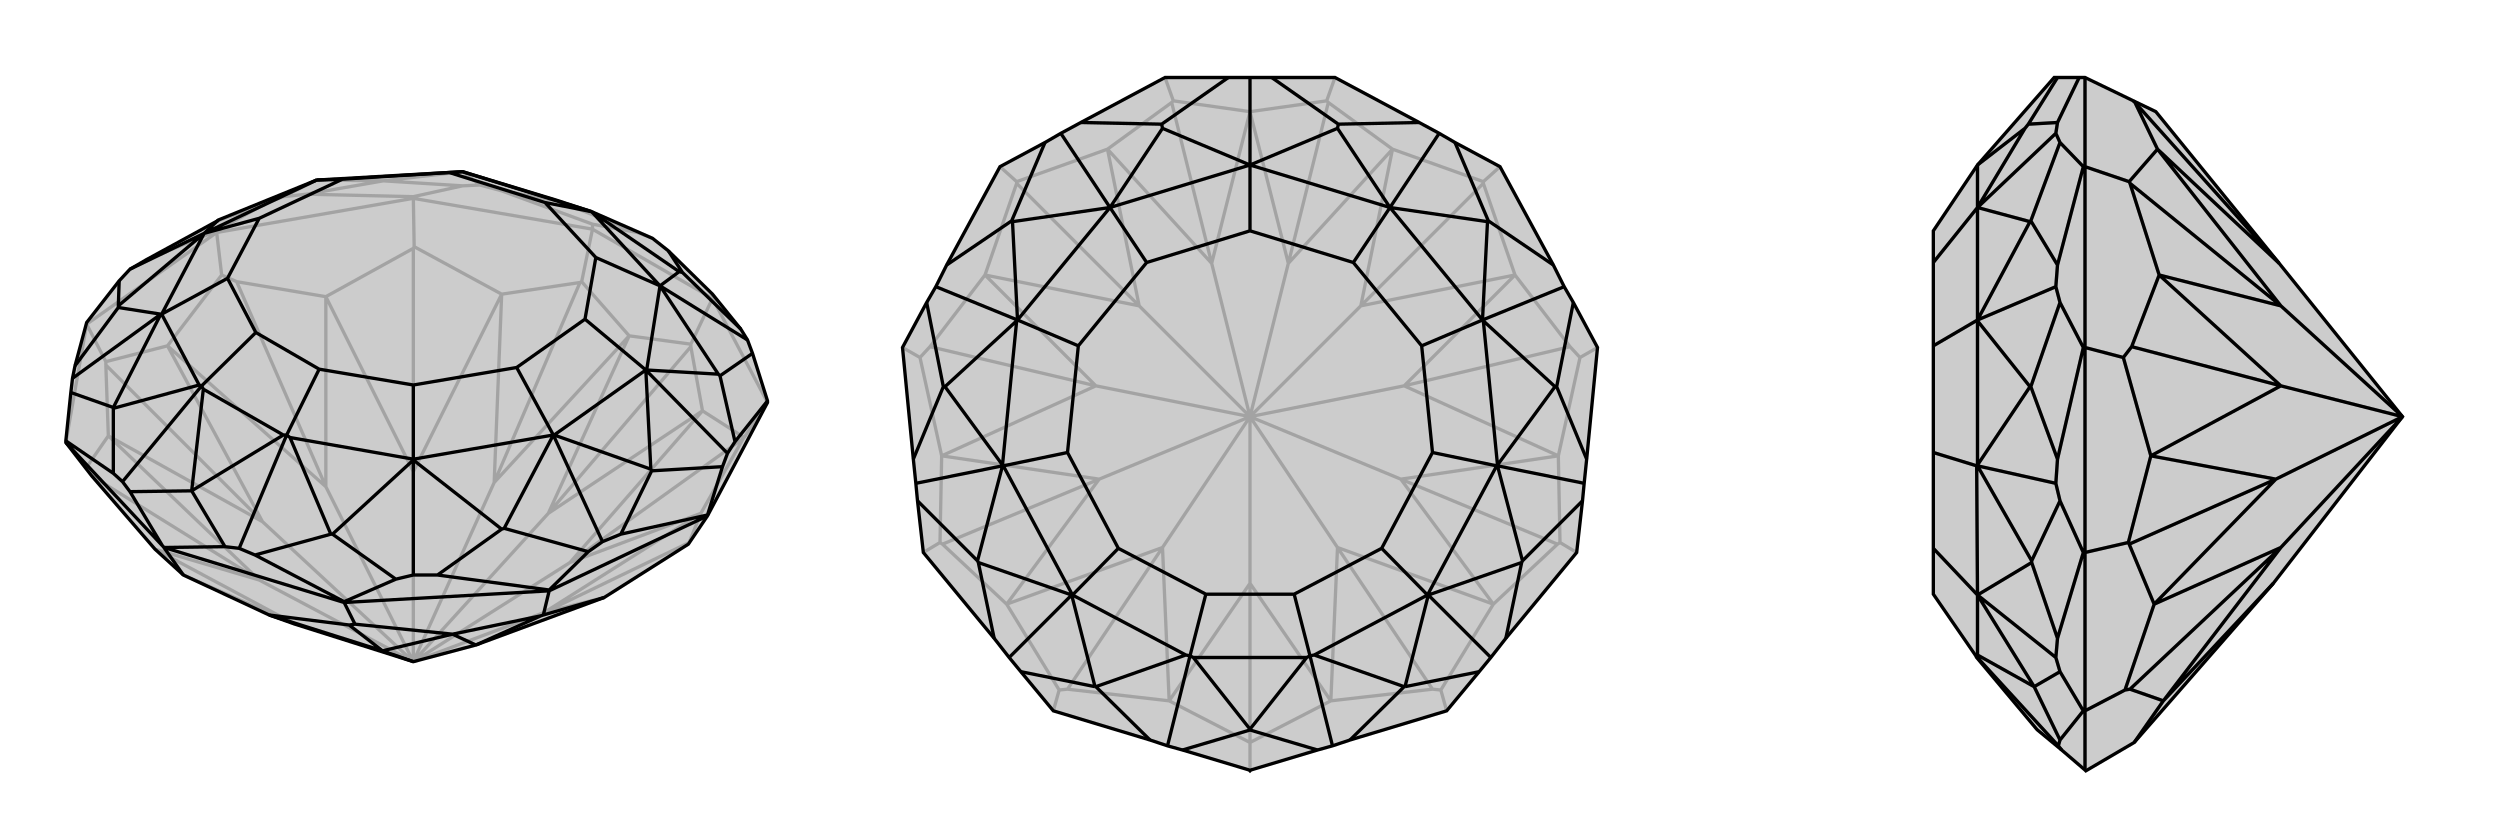 <svg xmlns="http://www.w3.org/2000/svg" viewBox="0 0 3000 1000">
    <g stroke="currentColor" stroke-width="4" fill="none" transform="translate(-4 -19)">
        <path fill="currentColor" stroke="none" fill-opacity=".2" d="M575,793L729,736L830,672L853,638L925,502L925,500L907,443L901,427L893,414L859,372L806,320L787,305L714,273L671,259L559,225L385,235L384,235L384,235L266,283L265,284L179,331L160,342L147,356L108,406L94,458L91,473L89,490L83,548L83,550L107,581L114,590L190,678L224,709L327,757L358,768L500,813z" />
<path stroke-opacity=".2" d="M500,813L315,715M500,813L319,645M500,813L395,603M500,813L500,585M500,813L597,598M500,813L662,635M500,813L688,694M500,813L657,754M108,408L108,406M264,298L264,296M500,257L500,255M715,294L715,288M859,377L859,372M597,598L606,372M597,598L759,422M597,598L700,358M662,635L759,422M662,635L847,512M662,635L833,435M715,294L859,377M759,422L702,357M759,422L833,432M715,294L500,257M606,372L700,358M700,358L702,357M715,294L702,357M859,377L925,502M833,435L833,432M847,512L833,435M859,377L833,432M500,257L264,298M500,257L501,315M925,502L897,544M264,298L108,408M264,298L270,349M83,550L108,408M108,408L131,453M395,603L395,375M395,375L288,357M395,375L500,585M395,375L500,317M606,372L500,585M606,372L501,315M501,315L500,317M500,585L500,317M847,512L688,694M847,512L897,544M897,544L896,545M688,694L845,635M845,635L896,545M688,694L896,545M845,635L657,754M845,635L831,670M395,603L205,434M270,349L288,357M205,434L270,349M395,603L288,357M657,754L729,736M830,672L831,670M657,754L831,670M319,645L134,542M131,457L134,542M205,434L319,645M205,434L131,453M131,453L131,457M319,645L131,457M190,678L315,715M315,715L134,542M107,581L134,542M315,715L114,590M190,678L358,768M358,768L224,709M500,255L372,252M500,255L559,242M264,296L179,331M264,296L323,263M715,288L606,248M715,288L769,298M769,298L787,305M769,298L673,260M606,248L580,241M606,248L673,260M673,260L671,259M559,242L580,241M559,242L464,236M580,241L559,225M372,252L344,255M372,252L464,236M464,236L464,236M323,263L344,255M323,263L265,284M344,255L384,235M464,236L559,225M464,236L385,235" />
<path d="M575,793L729,736L830,672L853,638L925,502L925,500L907,443L901,427L893,414L859,372L806,320L787,305L714,273L671,259L559,225L385,235L384,235L384,235L266,283L265,284L179,331L160,342L147,356L108,406L94,458L91,473L89,490L83,548L83,550L107,581L114,590L190,678L224,709L327,757L358,768L500,813z" />
<path d="M500,813L463,800M853,638L853,637M663,728L663,727M417,742L417,741M853,638L663,728M663,728L417,742M663,728L656,757M83,550L199,674M417,742L201,676M417,742L430,768M224,709L200,675M729,736L656,757M656,757L653,758M575,793L547,780M653,758L547,780M575,793L653,758M463,800L547,780M430,768L547,780M430,768L423,769M463,800L327,757M327,757L423,769M463,800L423,769M83,548L140,587M199,674L160,609M201,676L274,675M199,674L200,675M201,676L200,675M417,741L479,714M417,741L310,685M663,727L710,681M663,727L529,709M853,637L871,579M853,637L749,660M925,500L886,549M147,356L146,386M160,342L249,299M94,458L146,388M89,490L140,508M91,473L197,396M479,714L500,709M479,714L403,660M529,709L500,709M529,709L606,654M500,709L500,571M710,681L727,669M710,681L609,653M749,660L727,669M749,660L786,584M727,669L668,541M871,579L877,563M871,579L786,584M786,584L785,582M886,549L877,563M886,549L868,470M877,563L779,463M907,443L868,470M868,470L866,468M893,414L823,346M901,427L796,362M806,320L823,346M823,346L819,345M140,587L151,597M140,587L140,509M160,609L151,597M160,609L234,608M151,597L246,482M274,675L291,677M274,675L234,608M234,608L234,608M310,685L291,677M310,685L401,660M291,677L348,541M234,608L248,486M234,608L344,541M140,508L140,509M140,508L197,396M140,509L243,481M403,660L401,660M403,660L500,571M401,660L352,544M146,386L146,388M146,386L249,299M146,388L197,396M197,396L198,396M606,654L609,653M606,654L500,571M609,653L668,541M500,571L500,570M266,283L249,299M785,582L669,541M785,582L779,463M866,468L780,463M866,468L796,362M819,345L796,362M819,345L714,273M714,273L559,225M559,225L543,226M249,299L249,299M249,299L249,299M384,235L249,299M384,235L415,234M249,299L198,396M249,299L315,281M243,481L246,482M243,481L198,396M198,396L277,353M246,482L248,486M348,541L344,541M248,486L344,541M246,482L311,418M348,541L352,544M352,544L500,570M348,541L387,462M500,570L668,541M500,570L500,481M668,541L669,541M779,463L779,463M668,541L668,541M669,541L779,463M668,541L624,460M779,463L780,463M796,362L780,463M779,463L706,402M714,273L796,362M714,273L658,262M796,362L719,328M543,226L658,262M543,226L415,234M415,234L315,281M315,281L277,353M277,353L311,418M311,418L387,462M387,462L500,481M500,481L624,460M624,460L706,402M706,402L719,328M658,262L719,328" />
    </g>
    <g stroke="currentColor" stroke-width="4" fill="none" transform="translate(1000 0)">
        <path fill="currentColor" stroke="none" fill-opacity=".2" d="M254,171L273,160L297,147L398,93L474,93L500,93L526,93L602,93L703,147L727,160L746,171L800,200L864,318L877,344L888,363L917,417L904,551L901,580L899,601L892,663L807,766L789,789L775,806L736,853L620,888L599,895L581,900L501,924L500,925L499,924L419,900L401,895L380,888L264,853L225,806L211,789L193,766L108,663L101,601L99,580L96,551L83,417L112,363L123,344L136,318L200,200z" />
<path stroke-opacity=".2" d="M500,500L395,657M500,500L319,575M500,500L315,463M500,500L367,367M500,500L454,316M500,500L546,316M500,500L633,367M500,500L685,463M500,500L681,575M500,500L500,700M500,500L605,657M454,316L329,179M454,316L500,134M454,316L406,123M546,316L500,134M546,316L671,179M546,316L594,123M500,134L408,121M500,134L592,121M329,179L406,123M406,123L408,121M398,93L408,121M594,123L592,121M671,179L594,123M602,93L592,121M200,200L220,218M800,200L780,218M83,417L104,429M917,417L896,429M108,663L128,651M892,663L872,651M264,853L271,828M736,853L729,828M500,891L500,925M315,463L182,330M182,330L116,416M182,330L367,367M182,330L220,220M329,179L367,367M329,179L220,218M220,218L220,220M367,367L220,220M671,179L633,367M671,179L780,218M780,218L780,220M633,367L818,330M818,330L780,220M633,367L780,220M818,330L685,463M818,330L884,416M315,463L130,547M104,429L116,416M130,547L104,429M315,463L116,416M685,463L870,547M896,429L884,416M870,547L896,429M685,463L884,416M319,575L208,725M131,653L208,725M130,547L319,575M130,547L128,651M128,651L131,653M319,575L131,653M870,547L681,575M870,547L872,651M872,651L869,653M681,575L792,725M869,653L792,725M681,575L869,653M403,841L395,657M403,841L281,827M395,657L208,725M271,828L208,725M271,828L281,827M395,657L281,827M605,657L792,725M729,828L792,725M729,828L719,827M605,657L597,841M597,841L719,827M605,657L719,827M403,841L500,700M403,841L500,891M597,841L500,700M597,841L500,891M500,700L500,891" />
<path d="M254,171L273,160L297,147L398,93L474,93L500,93L526,93L602,93L703,147L727,160L746,171L800,200L864,318L877,344L888,363L917,417L904,551L901,580L899,601L892,663L807,766L789,789L775,806L736,853L620,888L599,895L581,900L501,924L500,925L499,924L419,900L401,895L380,888L264,853L225,806L211,789L193,766L108,663L101,601L99,580L96,551L83,417L112,363L123,344L136,318L200,200z" />
<path d="M474,93L394,149M297,147L394,149M394,149L395,154M254,171L214,265M273,160L332,249M136,318L214,265M214,265L215,266M112,363L132,464M123,344L221,384M96,551L132,464M132,464L134,464M101,601L173,673M99,580L203,559M193,766L174,675M225,806L314,824M211,789L286,714M775,806L686,824M807,766L826,675M789,789L714,714M899,601L827,673M904,551L868,464M901,580L797,559M888,363L868,464M868,464L866,464M864,318L786,265M877,344L779,384M746,171L786,265M786,265L785,266M703,147L606,149M727,160L668,249M526,93L606,149M500,93L500,198M606,149L605,154M380,888L315,824M419,900L500,876M401,895L428,787M581,900L500,876M500,876L500,875M620,888L685,824M599,895L572,787M500,875L432,789M500,875L568,789M314,824L315,824M314,824L286,714M315,824L423,786M686,824L685,824M686,824L714,714M685,824L577,786M173,673L174,675M173,673L203,559M174,675L286,714M286,714L287,714M826,675L827,673M826,675L714,714M827,673L797,559M714,714L713,714M215,266L332,249M215,266L221,384M134,464L220,385M134,464L203,558M866,464L797,558M866,464L780,385M785,266L779,384M785,266L668,249M395,154L500,198M395,154L332,249M605,154L668,249M605,154L500,198M500,198L332,249M221,384L221,384M332,249L221,384M332,249L376,315M221,384L220,385M203,559L203,558M203,559L204,559M220,385L203,558M221,384L294,415M204,559L287,714M204,559L281,543M423,786L428,787M423,786L287,714M287,714L342,658M428,787L432,789M572,787L568,789M432,789L568,789M428,787L447,713M572,787L577,786M577,786L713,714M572,787L553,713M713,714L796,559M713,714L658,658M797,559L797,558M779,384L780,385M797,559L796,559M797,558L780,385M796,559L719,543M779,384L779,384M668,249L779,384M779,384L706,415M500,198L668,249M500,198L500,277M668,249L624,315M376,315L500,277M376,315L294,415M294,415L281,543M281,543L342,658M342,658L447,713M447,713L553,713M553,713L658,658M658,658L719,543M719,543L706,415M706,415L624,315M500,277L624,315" />
    </g>
    <g stroke="currentColor" stroke-width="4" fill="none" transform="translate(2000 0)">
        <path fill="currentColor" stroke="none" fill-opacity=".2" d="M735,316L587,134L560,121L502,93L495,93L469,93L465,93L373,198L320,277L320,315L320,415L320,543L320,658L320,713L371,787L372,789L444,875L445,876L474,900L502,924L503,925L561,891L728,700L883,500z" />
<path stroke-opacity=".2" d="M883,500L737,657M883,500L731,575M883,500L737,463M883,500L737,367M502,853L500,853M502,663L500,663M502,417L500,417M502,200L500,200M735,316L589,179M735,316L562,123M502,93L502,200M589,179L562,123M562,123L560,121M502,200L502,417M502,200L555,218M502,417L502,663M502,417L548,429M502,853L502,663M502,663L554,651M502,853L502,924M502,853L550,828M737,463L591,330M591,330L558,416M591,330L737,367M591,330L556,220M589,179L737,367M589,179L555,218M555,218L556,220M737,367L556,220M737,463L581,547M548,429L558,416M581,547L548,429M737,463L558,416M731,575L585,725M555,653L585,725M581,547L731,575M581,547L554,651M554,651L555,653M731,575L555,653M596,841L737,657M596,841L556,827M737,657L585,725M550,828L585,725M550,828L556,827M737,657L556,827M596,841L728,700M596,841L561,891M500,200L469,318M500,200L472,171M500,417L469,551M500,417L472,363M500,663L469,766M500,663L472,601M500,853L472,888M500,853L472,806M495,93L469,147M469,93L434,149M469,147L467,160M469,147L434,149M434,149L430,154M472,171L467,160M472,171L437,265M467,160L373,249M469,318L467,344M469,318L437,265M437,265L436,266M472,363L467,344M472,363L437,464M467,344L373,384M469,551L467,580M469,551L437,464M437,464L436,464M472,601L467,580M472,601L438,673M467,580L373,559M469,766L467,789M469,766L438,675M472,806L467,789M472,806L441,824M467,789L373,714M472,888L470,895M472,888L441,824M474,900L470,895M470,895L371,787M441,824L441,824M441,824L373,714M441,824L373,786M438,673L438,675M438,673L373,559M438,675L373,714M373,714L373,714M436,266L373,249M436,266L373,384M436,464L373,385M436,464L373,558M430,154L373,198M430,154L373,249M373,198L373,249M373,384L373,384M373,249L373,384M373,249L320,315M373,384L373,385M373,559L373,558M373,559L372,559M373,385L373,558M373,384L320,415M372,559L373,714M372,559L320,543M373,786L371,787M373,786L373,714M373,714L320,658" />
<path d="M735,316L587,134L560,121L502,93L495,93L469,93L465,93L373,198L320,277L320,315L320,415L320,543L320,658L320,713L371,787L372,789L444,875L445,876L474,900L502,924L503,925L561,891L728,700L883,500z" />
<path d="M883,500L737,367M883,500L737,463M883,500L731,575M883,500L737,657M502,200L500,200M502,417L500,417M502,663L500,663M502,853L500,853M735,316L589,179M735,316L562,123M502,93L502,200M562,123L560,121M589,179L562,123M502,200L502,417M502,200L555,218M502,417L502,663M502,417L548,429M502,663L502,853M502,663L554,651M502,853L502,924M502,853L550,828M589,179L737,367M589,179L555,218M555,218L556,220M737,367L591,330M591,330L556,220M737,367L556,220M591,330L737,463M591,330L558,416M737,463L581,547M548,429L558,416M581,547L548,429M737,463L558,416M581,547L731,575M581,547L554,651M554,651L555,653M731,575L585,725M555,653L585,725M731,575L555,653M737,657L585,725M550,828L585,725M550,828L556,827M737,657L596,841M596,841L556,827M737,657L556,827M596,841L728,700M596,841L561,891M500,853L472,806M500,853L472,888M500,663L472,601M500,663L469,766M500,417L472,363M500,417L469,551M500,200L472,171M500,200L469,318M495,93L469,147M472,806L467,789M472,806L441,824M469,766L467,789M469,766L438,675M467,789L373,714M472,601L467,580M472,601L438,673M469,551L467,580M469,551L437,464M467,580L373,559M472,363L467,344M472,363L437,464M437,464L436,464M469,318L467,344M469,318L437,265M467,344L373,384M472,171L467,160M472,171L437,265M437,265L436,266M469,147L467,160M469,147L434,149M467,160L373,249M469,93L434,149M434,149L430,154M474,900L470,895M472,888L470,895M472,888L441,824M470,895L371,787M441,824L441,824M441,824L373,714M441,824L373,786M438,675L438,673M438,675L373,714M438,673L373,559M373,714L373,714M436,464L373,558M436,464L373,385M436,266L373,384M436,266L373,249M430,154L373,249M430,154L373,198M371,787L373,786M373,786L373,714M373,714L372,559M373,714L320,658M373,559L373,558M373,384L373,385M373,559L372,559M373,558L373,385M372,559L320,543M373,384L373,384M373,249L373,384M373,384L320,415M373,198L373,249M373,249L320,315" />
    </g>
</svg>